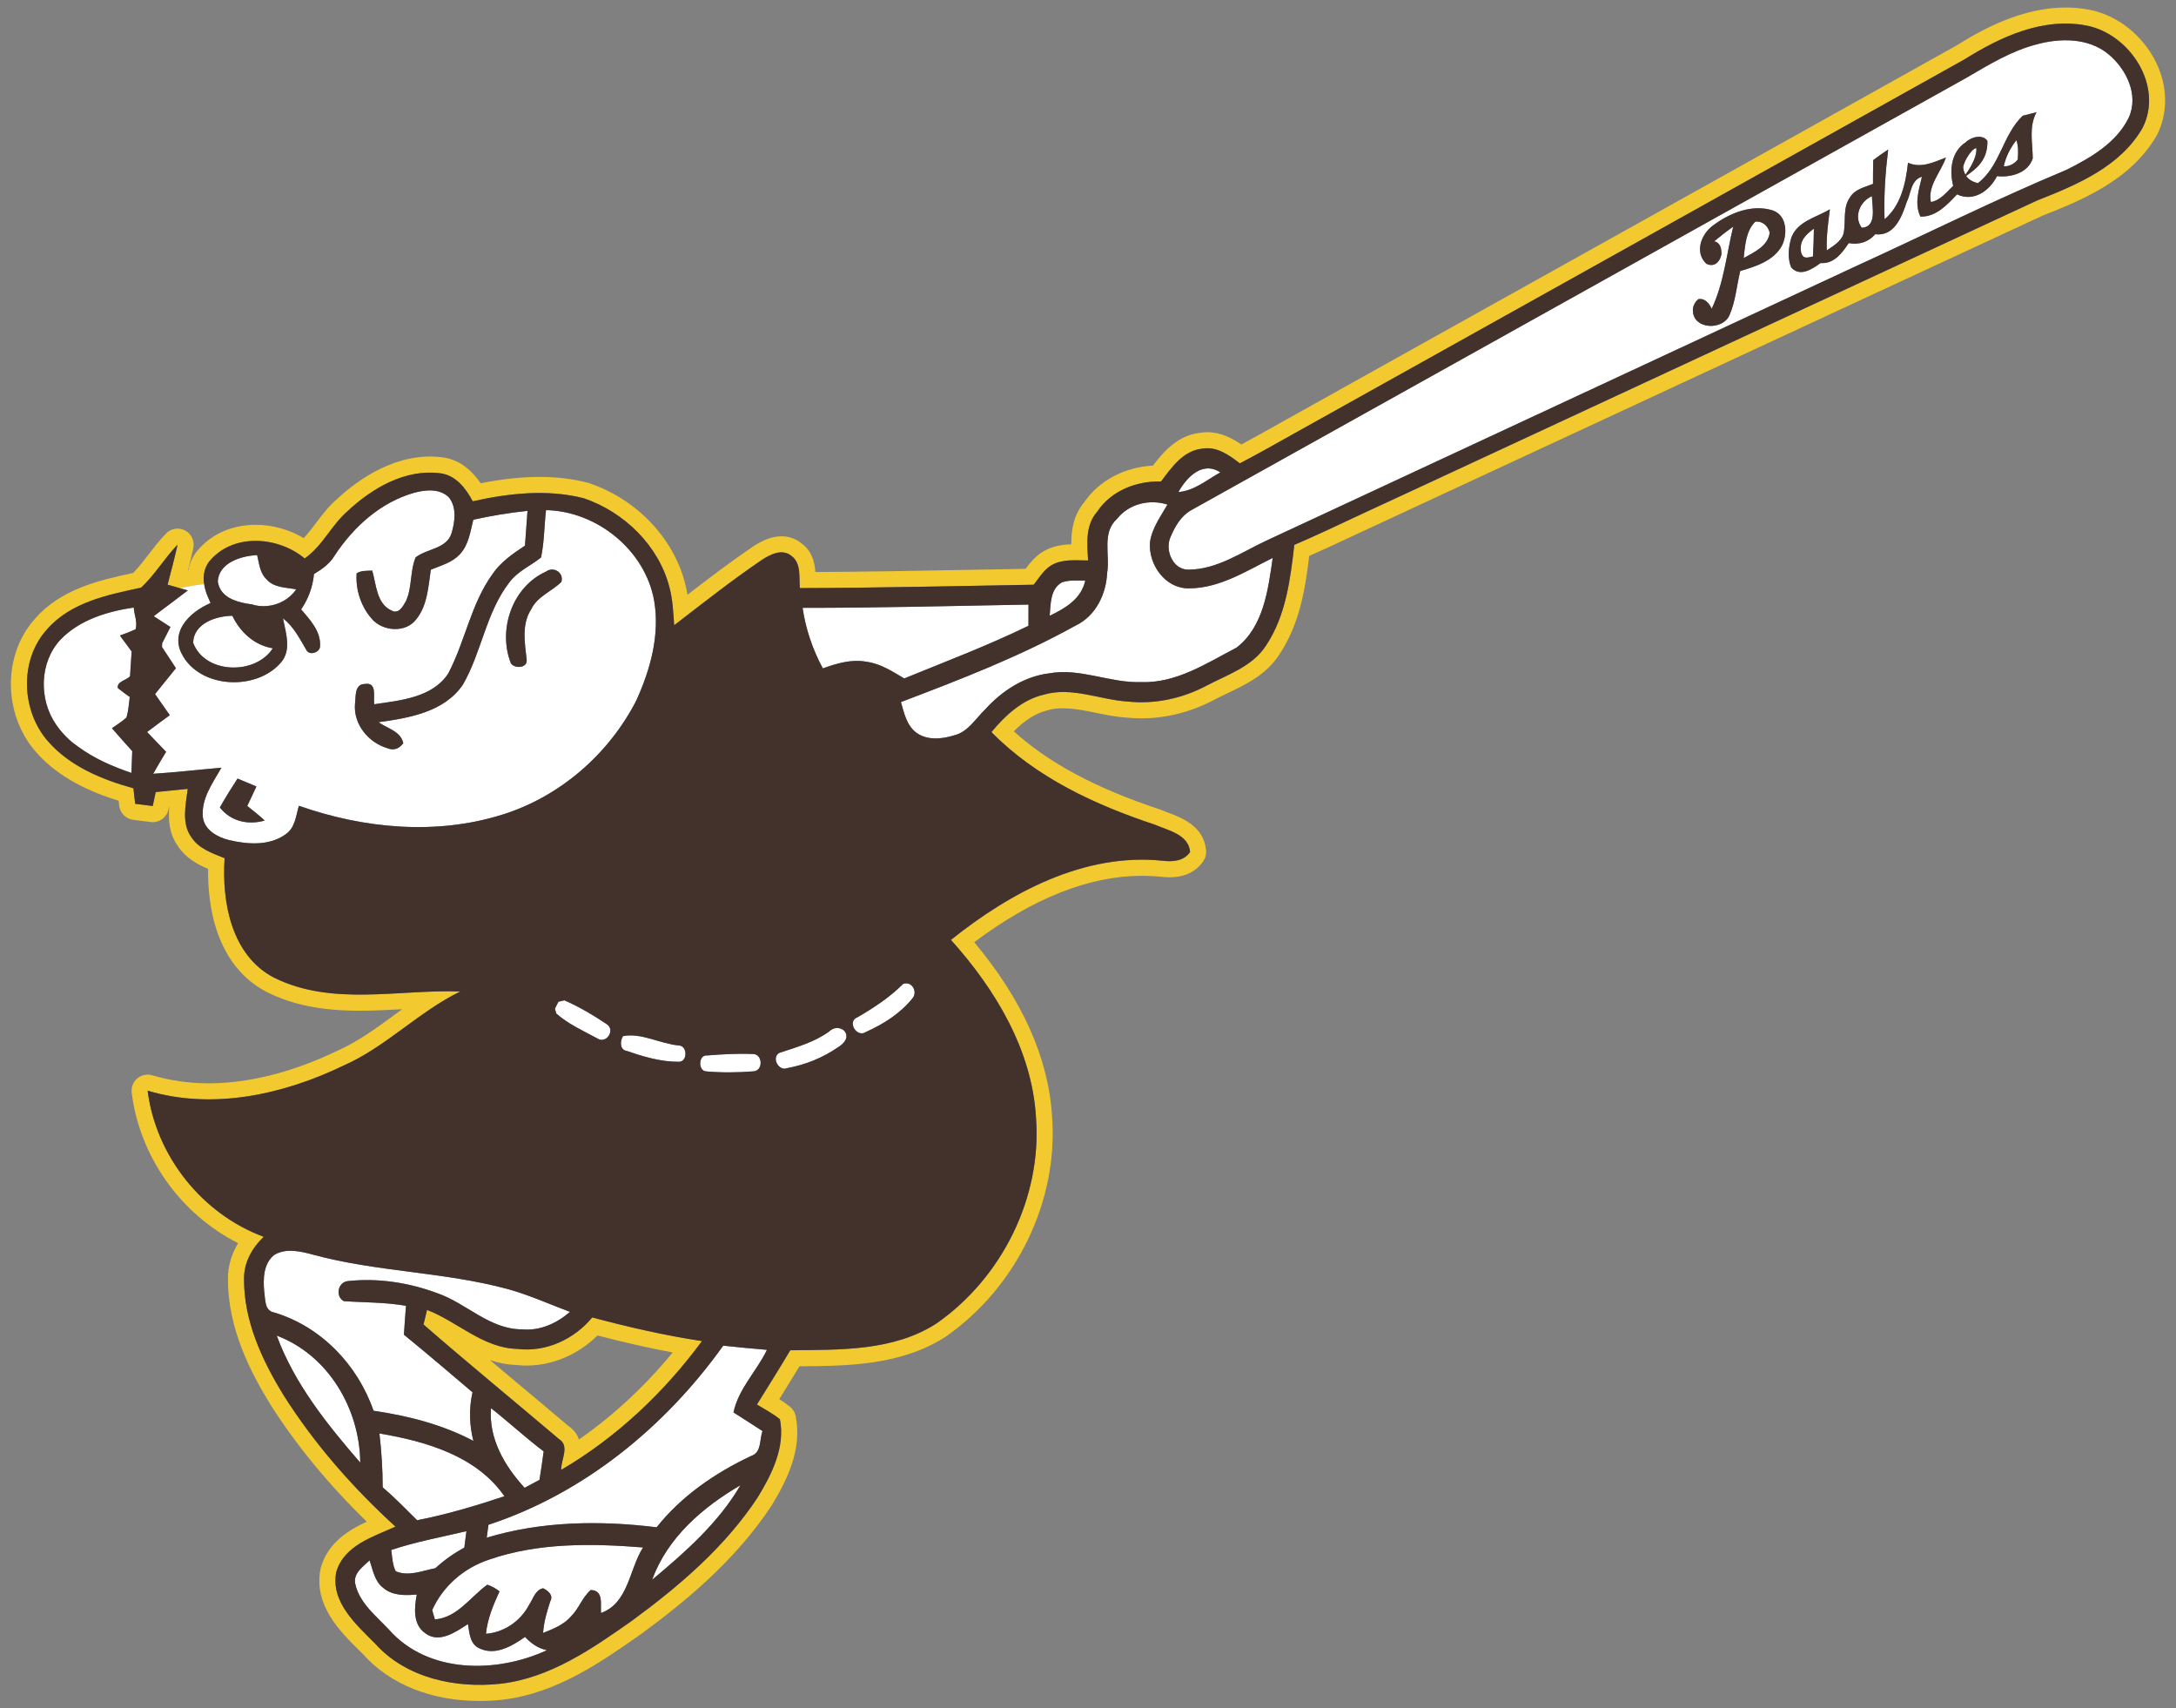 <?xml version="1.0" encoding="utf-8"?>
<!-- Generator: Adobe Illustrator 17.0.0, SVG Export Plug-In . SVG Version: 6.00 Build 0)  -->
<!DOCTYPE svg PUBLIC "-//W3C//DTD SVG 1.1//EN" "http://www.w3.org/Graphics/SVG/1.1/DTD/svg11.dtd">
<svg version="1.1" id="Layer_1" xmlns="http://www.w3.org/2000/svg" xmlns:xlink="http://www.w3.org/1999/xlink" x="0px" y="0px"
	 width="200px" height="157px" viewBox="0 0 200 157" style="enable-background:new 0 0 200 157;" xml:space="preserve">
<rect x="0" y="0" width="200" height="157" fill="#808080" stroke="none"/>
<path id="color3" style="fill:#F2CA30;" d="M9.433,69.96c0.034,0.016,0.064,0.035,0.098,0.051c-0.029-0.014-0.057-0.031-0.086-0.045
	c-0.373-0.177-0.737-0.366-1.089-0.573c-0.022-0.013-0.043-0.025-0.065-0.037c-0.369-0.22-0.726-0.458-1.069-0.712
	c-0.015-0.012-0.032-0.021-0.047-0.032c0.033,0.024,0.069,0.044,0.103,0.068C7.949,69.171,8.677,69.593,9.433,69.96z M54.431,121.07
	c3.33,0.885,6.687,1.658,10.091,2.171c-3.489,4.728-7.86,8.865-12.944,11.838c-0.024-0.93,0.817-2.216-0.204-2.836
	c-4.143-3.514-8.349-6.959-12.447-10.525c0.08-0.337,0.24-1.009,0.321-1.342c2.82,1.086,5.127,3.501,8.304,3.585
	C50.176,124.282,52.772,123.081,54.431,121.07z M54.917,122.726c-1.995,1.979-4.758,3.021-7.475,2.711
	c-0.859-0.029-1.66-0.2-2.413-0.453c0.917,0.771,1.831,1.536,2.733,2.293c1.5,1.256,3,2.512,4.491,3.776
	c0.521,0.35,0.81,0.783,0.958,1.232c3.128-2.165,6.053-4.878,8.621-7.998C59.707,123.893,57.448,123.382,54.917,122.726z
	 M198.25,12.411c-2.394,4.199-7.076,6.047-10.495,7.397c-12.282,5.691-24.635,11.431-36.988,17.17l-26.228,12.18
	c-1.372,0.644-2.784,1.306-4.208,1.933c-0.354,2.975-0.864,6.233-2.728,9.033c-1.188,1.867-3.108,2.784-4.803,3.593
	c-0.433,0.207-0.863,0.412-1.276,0.633c-2.082,1.091-4.369,1.664-6.622,1.664c-0.463,0-0.929-0.024-1.385-0.072
	c-0.947-0.056-1.921-0.258-2.862-0.453c-1.587-0.329-3.101-0.58-4.307-0.233c-1.099,0.26-2.115,0.885-3.17,1.948
	c3.252,2.94,7.569,5.242,13.452,7.187c0.045,0.016,0.088,0.032,0.131,0.051c0.196,0.086,0.413,0.167,0.635,0.251
	c1.223,0.461,3.27,1.231,3.46,3.478c0.026,0.328-0.056,0.656-0.236,0.933c-0.452,0.692-1.362,1.517-3.137,1.517
	c-0.277,0-0.554-0.021-0.819-0.055c-0.533-0.054-1.116-0.084-1.695-0.084c-4.839,0-10.023,2.053-15.427,6.105
	c4.436,5.294,6.841,10.682,7.155,16.035c0.587,7.723-3.248,15.666-9.772,20.212c-4.088,2.647-8.995,2.688-13.323,2.724l-0.123,0.001
	c-0.611,1.014-1.233,2.017-1.858,3.02c0.33,0.207,0.661,0.432,0.983,0.688c0.272,0.217,0.459,0.523,0.528,0.864
	c0.613,3.051-0.782,5.88-2.228,8.245c-3.385,5.141-8.145,8.971-11.916,11.738c-3.689,2.595-7.843,5.518-12.817,6.084
	c-0.692,0.077-1.39,0.116-2.078,0.116c-4.439,0-8.243-1.523-10.712-4.284l-0.368-0.363c-1.78-1.767-4.218-4.186-3.548-7.512
	c0.008-0.042,0.019-0.084,0.031-0.125c0.66-2.247,2.468-3.38,4.215-4.193c-3.528-3.433-6.514-7.066-8.89-10.824
	c-1.679-2.73-3.895-6.871-3.867-11.486c-0.015-1.125,0.308-2.25,0.93-3.284c-5.274-2.673-9.033-7.908-9.779-13.826
	c-0.062-0.495,0.13-0.988,0.511-1.312c0.38-0.323,0.898-0.434,1.378-0.289c1.635,0.488,3.385,0.737,5.2,0.737
	c3.665-0.001,7.73-1.025,11.755-2.963c1.942-0.86,3.617-2.086,5.391-3.384c0.211-0.154,0.422-0.309,0.635-0.464
	c-1.27,0.071-2.576,0.14-3.872,0.14c-3.544,0-6.189-0.529-8.576-1.714c-4.79-2.496-5.443-8.132-5.399-11.319
	c-0.974-0.413-2.032-0.98-2.748-2.061c-0.838-1.138-0.92-2.435-0.822-3.632c-0.008,0.001-0.017,0.002-0.025,0.003l-0.049,0.228
	c-0.161,0.748-0.867,1.249-1.628,1.155l-1.617-0.205c-0.678-0.086-1.208-0.626-1.283-1.306l-0.05-0.444
	c-2.397-0.739-5.435-2.003-7.602-4.484c-3.035-3.449-3.074-8.945-0.082-12.248c2.387-2.736,5.895-3.53,9.023-4.203
	c0.49-0.505,0.938-1.086,1.408-1.694c0.495-0.642,1.006-1.306,1.607-1.928c0.459-0.476,1.179-0.59,1.762-0.276
	c0.583,0.313,0.887,0.975,0.745,1.62c-0.149,0.679-0.316,1.354-0.488,2.025c0.013-0.002,0.025-0.004,0.039-0.006
	c0.141-0.775,0.492-1.465,1.039-2.028c1.247-1.366,3.083-2.136,5.14-2.136c1.548,0,3.103,0.437,4.419,1.224
	c0.388-0.407,0.747-0.882,1.118-1.375c0.562-0.745,1.143-1.516,1.917-2.191c2.078-1.946,5.618-4.35,9.625-3.868
	c1.396,0.142,2.608,0.945,3.601,2.391c3.935-0.771,7.078-0.769,9.887-0.037c0.036,0.01,0.072,0.021,0.107,0.032
	c4.338,1.486,7.705,5.002,8.788,9.175c0.097,0.36,0.17,0.72,0.229,1.078c1.934-1.491,3.926-3.007,5.983-4.405
	c0.703-0.459,1.619-0.97,2.661-0.97c0.695,0,1.342,0.235,1.872,0.68c0.941,0.698,1.173,1.726,1.239,2.603
	c4.709-0.022,9.474-0.111,14.097-0.198c1.742-0.032,3.484-0.064,5.226-0.094c0.458-0.617,1.034-1.334,1.945-1.766
	c0.777-0.371,1.56-0.468,2.255-0.489c-0.006-1.294,0.194-2.685,1.195-3.872c1.355-1.981,3.679-3.212,6.31-3.359
	c0.953-1.254,2.245-2.756,4.287-3.01c0.232-0.04,0.47-0.06,0.705-0.06c1.246,0,2.32,0.573,3.13,1.13
	c1.025-0.548,2.05-1.123,3.048-1.683l1.233-0.69c1.83-1.018,3.655-2.034,5.479-3.059c7.064-3.942,14.125-7.881,21.188-11.818
	c11.604-6.471,23.207-12.941,34.804-19.426c2.344-1.473,6.006-3.48,10.005-3.48c0.74,0,1.477,0.069,2.188,0.206
	c2.557,0.488,4.903,2.337,6.124,4.823C199.247,7.937,199.281,10.376,198.25,12.411z M191.756,2.345
	c-3.99-0.766-7.892,1.042-11.192,3.112c-18.657,10.432-37.329,20.828-55.989,31.244c-1.827,1.025-3.653,2.043-5.484,3.06
	c-1.706,0.949-3.401,1.923-5.132,2.82c-0.998-0.769-2.151-1.595-3.485-1.347c-1.738,0.196-2.793,1.731-3.758,3.013
	c-2.275-0.059-4.591,0.85-5.881,2.792c-1.086,1.234-0.918,2.949-0.822,4.468c-1.062,0-2.184-0.141-3.173,0.332
	c-0.822,0.389-1.29,1.21-1.827,1.896c-7.163,0.115-14.326,0.296-21.489,0.308c-0.1-0.993,0.148-2.267-0.772-2.952
	c-0.855-0.717-1.967-0.132-2.753,0.381c-2.765,1.879-5.384,3.953-8.032,5.988c-0.084-1.177-0.132-2.367-0.441-3.513
	c-0.989-3.813-4.154-6.887-7.836-8.148c-3.353-0.873-6.898-0.473-10.239,0.269c-0.637-1.21-1.586-2.436-3.053-2.584
	c-3.205-0.385-6.218,1.397-8.477,3.514c-1.478,1.29-2.287,3.196-3.917,4.322c-2.376-1.987-6.386-2.34-8.589,0.072
	c-0.548,0.564-0.729,1.276-0.685,2.001c0.005,0.089,0.023,0.178,0.035,0.267c-0.769,0.107-1.55,0.244-2.265,0.383
	c-0.365-0.104-0.73-0.21-1.096-0.311c0.316-1.222,0.645-2.443,0.917-3.678c-1.202,1.246-2.087,2.772-3.349,3.951
	c-3.084,0.664-6.474,1.337-8.657,3.841c-2.552,2.816-2.371,7.476,0.1,10.284c2.015,2.308,4.959,3.514,7.848,4.314
	c0.052,0.477,0.108,0.949,0.16,1.426c0.537,0.068,1.074,0.137,1.614,0.204c0.093-0.428,0.185-0.852,0.277-1.281
	c0.981-0.097,1.959-0.192,2.94-0.297c-0.181,1.471-0.602,3.173,0.356,4.475c0.689,1.042,1.931,1.45,3.033,1.896
	c-0.269,4.026,0.617,8.934,4.538,10.977c5.348,2.656,11.438,1.07,17.126,1.273c-3.838,1.867-6.81,5.073-10.72,6.804
	c-5.532,2.664-11.998,4.109-18.019,2.311c0.757,5.998,5,11.333,10.668,13.429c-1.066,1.014-1.827,2.368-1.807,3.875
	c-0.023,3.854,1.659,7.471,3.638,10.688c2.833,4.48,6.37,8.501,10.28,12.07c-2.055,0.937-4.723,1.727-5.436,4.154
	c-0.557,2.765,1.819,4.836,3.569,6.598c2.84,3.178,7.431,4.139,11.522,3.686c4.571-0.521,8.449-3.232,12.11-5.809
	c4.347-3.189,8.54-6.778,11.529-11.316c1.298-2.123,2.552-4.632,2.04-7.184c-0.653-0.521-1.399-0.917-2.111-1.35
	c1.029-1.654,2.067-3.306,3.065-4.984c4.535-0.052,9.482,0.097,13.444-2.468c6.002-4.182,9.699-11.581,9.142-18.912
	c-0.365-6.226-3.745-11.798-7.819-16.333c5.455-4.366,12.238-8.017,19.45-7.275c0.905,0.116,1.979,0.04,2.531-0.806
	c-0.136-1.606-2.003-1.967-3.217-2.5c-5.5-1.818-10.925-4.33-15.043-8.513c1.265-1.534,2.824-2.977,4.815-3.445
	c2.592-0.749,5.156,0.481,7.736,0.637c2.464,0.261,4.968-0.28,7.155-1.426c1.959-1.045,4.291-1.771,5.544-3.741
	c1.812-2.721,2.224-6.058,2.588-9.23c2.104-0.901,4.166-1.891,6.237-2.856c1.867-0.869,3.738-1.727,5.604-2.596
	c18.805-8.729,37.599-17.475,56.41-26.188c3.653-1.442,7.676-3.109,9.719-6.69C198.879,7.901,195.758,3.11,191.756,2.345z"/>
<path id="color2" style="fill:#FFFFFF;" d="M112.162,43.411c-1.232,0.681-2.392,1.694-3.854,1.807
	C109.065,43.864,110.52,42.33,112.162,43.411z M79.644,60.814c1.282,0.168,2.38,0.89,3.466,1.534
	c3.826-1.563,7.7-3.028,11.417-4.839c0-0.649,0-1.303,0.004-1.951c-6.923,0.124-13.841,0.305-20.764,0.301
	c0.289,1.951,0.922,3.829,1.864,5.565C76.913,60.962,78.271,60.553,79.644,60.814z M99.748,53.351
	c-0.713,0.012-1.455-0.072-2.14,0.164c-1.085,0.601-1.037,2.003-1.129,3.072C97.913,55.902,99.387,55.033,99.748,53.351z
	 M105.697,49.833c0.176-1.29,0.974-2.359,1.606-3.466c-1.655-0.517-3.537-0.075-4.631,1.311c-1.43,1.277-0.634,3.305-0.909,4.955
	c-0.093,1.979-1.054,3.982-2.914,4.863c-5.111,2.833-10.584,4.948-16.041,7.02c0.285,0.997,0.518,2.127,1.39,2.796
	c0.998,0.753,2.364,0.613,3.494,0.265c1.281-0.309,1.97-1.539,2.864-2.392c1.526-1.683,3.542-3.009,5.833-3.302
	c2.873-0.536,5.618,0.897,8.481,0.798c3.233,0.124,6.034-1.735,8.786-3.169c2.488-1.915,2.9-5.341,3.321-8.241
	c-2.447,1.211-4.895,2.801-7.721,2.797C107.087,54.088,105.533,51.864,105.697,49.833z M76.172,94.817
	c-1.362,0.974-2.977,1.419-4.539,1.936c-0.773,0.433-0.048,1.726,0.716,1.405c1.683-0.308,3.31-0.965,4.711-1.942
	c0.529-0.316,1.055-0.938,0.505-1.526C77.093,94.353,76.629,94.398,76.172,94.817z M82.998,90.427
	c-1.229,1.234-2.676,2.18-4.174,3.05c-1.018,0.372-0.08,1.935,0.765,1.357c1.599-0.717,3.153-1.694,4.263-3.073
	C84.392,91.173,83.811,90.099,82.998,90.427z M161.33,20.372c-0.869,0.854-0.934,2.195-1.065,3.346
	c0.953-0.542,2.235-1.099,2.392-2.336C162.512,20.776,161.986,20.275,161.33,20.372z M180.438,15.353
	c0.021,0.285,0.1,0.508,0.208,0.706c0.657-0.913,1.049-1.767,1.01-2.437C181.29,13.565,180.52,14.765,180.438,15.353z
	 M171.116,20.929c1.442-0.072,0.939-1.965,0.938-2.9C170.956,18.501,170.355,19.907,171.116,20.929z M195.662,10.802
	c-1.13,2.323-3.497,3.689-5.721,4.803c-6.595,2.753-12.992,5.953-19.489,8.918c-16.623,7.733-33.239,15.47-49.857,23.206
	c-0.001,0-0.001,0-0.002,0.001c-0.851,0.395-1.701,0.792-2.552,1.187c-0.541,0.252-1.082,0.504-1.624,0.756
	c-2.312,1.073-4.551,2.672-7.198,2.676c-1.439,0.008-2.171-1.818-1.635-2.996c0.404-0.966,0.974-1.959,1.924-2.48
	c23.751-13.228,47.483-26.488,71.231-39.725c2.059-1.201,4.126-2.476,6.462-3.072c2.171-0.593,4.743-0.605,6.569,0.89
	C195.422,6.318,196.607,8.706,195.662,10.802z M162.896,19.326c-1.867-0.572-3.887,0.24-5.389,1.351
	c-1.126,0.781-1.808,2.483-0.677,3.561c0.6,0.297,1.169,0.021,1.386-0.821c0.029-0.605-0.125-1.144-0.665-1.238
	c0.565-0.473,1.146-0.925,1.751-1.346c-0.617,2.523-0.85,5.176-1.98,7.543c-0.247-0.561-0.662-0.962-1.189-0.897
	c-0.273,0.15-0.597,0.674-0.533,1.135c0.093,1.674,2.737,1.75,3.35,0.372c0.568-1.286,0.665-2.72,0.998-4.078
	c1.434-0.425,3.068-0.93,3.837-2.336C164.314,21.486,164.246,19.751,162.896,19.326z M187.181,10.313
	c-0.316,0.08-0.953,0.241-1.27,0.325c-1.839,1.742-2.067,4.631-4.122,6.193c-0.513-0.124-0.855-0.342-1.075-0.663
	c0.846-0.61,1.998-1.388,1.952-3.223c-0.408-0.601-1.434-0.413-1.995,0.132c-1.334,0.869-1.518,2.567-1.149,3.998
	c-0.612,0.581-1.166,1.342-2.052,1.49c-0.315-1.511,0.927-2.74,1.383-4.09c-1.122,0.428-2.279,1.021-3.486,0.481
	c-0.199,1.862-0.652,3.941-2.154,5.195c-0.081-2.139,0.076-4.286,0.332-6.409c-0.469,0.309-0.925,0.637-1.374,0.97
	c-0.016,0.728-0.02,1.458-0.02,2.186c-0.737,0.305-1.65,0.473-2.096,1.21c-0.721,0.974-0.376,2.239-0.608,3.35
	c-0.225,0.749-0.945,1.134-1.543,1.55c-0.048-1.266,0.12-2.523,0.285-3.777c-1.246,0.757-3.013,1.101-3.55,2.632
	c-0.256,0.857-0.357,1.847-0.016,2.696c0.798,0.941,1.942,0.168,2.708-0.385c1.241,0.093,1.971-0.917,2.588-1.831
	c0.937,0.168,1.807-0.088,2.436-0.816c1.759,0.212,2.443-1.595,2.892-2.949c0.398-0.797,0.378-2.043,1.403-2.336
	c-0.285,1.21-0.713,2.473-0.141,3.666c1.458,0.024,2.443-1.082,3.37-2.047c1.521,0.725,2.983-0.32,3.669-1.675
	c1.262,0.145,2.855-0.284,3.285-1.626C186.824,13.125,186.452,11.651,187.181,10.313z M184.169,15.273
	c0.443,0.059,0.985-0.208,1.285-0.617c0.061-0.7,0.051-1.264-0.124-1.774C184.773,13.586,184.36,14.396,184.169,15.273z
	 M51.326,92.058c-0.08,0.16-0.24,0.473-0.321,0.629l0.117,0.444c1.089,0.974,2.471,1.59,3.753,2.284
	c0.817,0.581,1.731-0.733,0.897-1.294c-1.237-0.829-2.532-1.599-3.898-2.195C51.738,91.957,51.462,92.025,51.326,92.058z
	 M165.542,23.196c0.215,0.724,0.659,0.417,1.088,0.381c0.044-0.854,0.084-1.707,0.088-2.563
	C166.037,21.526,165.342,22.073,165.542,23.196z M25.435,122.74c1.626,4.415,4.627,8.152,7.676,11.67
	C33.066,129.467,30.17,124.52,25.435,122.74z M66.473,123.662c-5.328,7.459-12.803,13.58-21.577,16.461
	c-0.04,0.296-0.121,0.89-0.16,1.186c5.043-1.526,10.416-1.594,15.615-0.957c2.295-2.881,5.392-5.008,8.705-6.562
	c0.954-0.312,0.741-1.519,1.026-2.28c-0.885-0.573-1.77-1.149-2.664-1.71c0.445-2.172,2.136-3.791,3.073-5.753
	C69.149,123.935,67.811,123.807,66.473,123.662z M26.308,76.63c-1.506,1.13-3.549,0.981-5.284,0.564
	c-1.045-0.26-2.231-0.913-2.379-2.096c-0.168-1.702,0.909-3.148,1.707-4.547c-2.091,0.181-4.179,0.425-6.274,0.558
	c0.385-0.678,0.781-1.351,1.187-2.02c-0.585-0.604-1.166-1.21-1.747-1.818c0.689-0.522,1.386-1.038,2.087-1.547
	c-0.448-0.648-0.897-1.298-1.354-1.939c0.314-0.396,0.635-0.787,0.952-1.181c0.322-0.4,0.642-0.801,0.967-1.199
	c-0.424-0.653-0.853-1.302-1.282-1.95l0.016-0.341c0.218-0.433,0.438-0.861,0.657-1.29c0.035-0.068,0.07-0.137,0.104-0.205
	c-0.513-0.328-1.026-0.66-1.534-0.989c0.546-0.426,1.104-0.838,1.659-1.255c0.495-0.37,0.985-0.745,1.477-1.116
	c-0.246-0.071-0.491-0.14-0.737-0.21c-0.01-0.003-0.02-0.006-0.03-0.008c0.714-0.139,1.496-0.275,2.265-0.383
	c0.064,0.488,0.232,0.963,0.438,1.407c0.054,0.116,0.096,0.241,0.156,0.351c-0.967,0.415-1.997,1.119-2.553,2.036
	c-0.396,0.651-0.554,1.41-0.271,2.251c1.386,3.541,6.898,3.934,9.271,1.202c0.486-0.547,0.612-1.188,0.588-1.854
	c-0.027-0.748-0.245-1.524-0.385-2.233c0.974,0.758,1.535,1.855,2.139,2.896c0.281,0.597,1.282,0.232,1.271-0.332
	c0.088-1.351-0.918-2.433-1.739-3.382c0.665-0.969,1.069-2.075,1.182-3.249c0.737-0.44,1.45-0.945,1.899-1.698
	c1.734-2.644,4.254-4.919,7.351-5.781c1.038-0.28,2.348-0.384,3.165,0.453c0.717,0.926,0.541,2.224,0.229,3.27
	c-0.449,1.454-2.251,1.41-3.301,2.223c-0.533,1.275-0.308,2.761-0.897,4.03c-0.272,0.481-0.669,1.226-1.322,0.854
	c-1.382-0.617-1.402-2.412-1.771-3.666c-0.485,0.028-1.005-0.027-1.435,0.253c-0.107,1.485,0.393,3.032,1.375,4.158
	c0.99,1.182,3.125,1.353,4.103,0.068c1.034-1.278,1.109-3.001,1.342-4.56c0.917-0.388,1.959-0.648,2.656-1.41
	c0.825-0.856,0.97-2.087,1.25-3.185c1.642-0.365,3.305-0.641,4.979-0.813c-0.076,1.065-0.152,2.127-0.232,3.193
	c-1.102,0.733-2.227,1.502-2.981,2.611c-1.987,2.744-2.516,6.19-4.074,9.143c-1.462,2.224-4.398,2.467-6.798,2.824
	c-0.108-0.717,0.297-2.051-0.873-1.863c-0.961,0.017-0.809,1.154-0.897,1.823c-0.16,1.854,1.21,3.541,2.937,4.065
	c0.597,0.249,1.098,0.101,1.502-0.448c-0.229-1.098-1.479-1.354-2.276-1.927c2.8-0.385,6.065-0.934,7.764-3.465
	c1.723-2.997,2.119-6.646,4.283-9.411c0.749-1.001,1.935-1.494,2.888-2.26c0.308-1.43,0.289-2.904,0.461-4.354
	c4.687,0.093,9.134,3.694,9.942,8.352c0.529,3.129-0.357,6.318-1.65,9.155c-2.532,4.931-7.039,8.852-12.355,10.491
	c-6.073,1.896-12.715,1.262-18.652-0.829C27.205,74.943,27.129,76.036,26.308,76.63z M46.959,60.966
	c0.361,0.501,1.522,0.437,1.45-0.324c-0.168-1.551-0.497-3.253,0.417-4.655c0.569-1.189,1.887-1.631,2.772-2.512
	c0.253-0.857-0.726-1.454-1.41-0.95C47.08,53.923,45.734,57.861,46.959,60.966z M24.329,75.403
	c-0.508-0.477-1.061-0.901-1.602-1.338c0.28-0.597,0.561-1.193,0.841-1.79c-0.577-0.244-1.158-0.489-1.734-0.729
	c-0.569,0.869-1.114,1.75-1.627,2.656C21.192,75.476,22.807,75.849,24.329,75.403z M64.846,98.452
	c1.443,0.132,2.905,0.119,4.351,0.004c0.978,0.004,0.933-1.615-0.013-1.596c-1.397-0.06-2.804,0.024-4.194,0.133
	C64.202,96.914,64.15,98.339,64.846,98.452z M21.352,56.587c-1.495,0.021-3.549,0.697-3.601,2.477
	c1.065,2.884,5.717,3.008,7.323,0.513C23.372,59.295,22.085,58.102,21.352,56.587z M5.588,58.75
	c-1.982,2.088-2.039,5.533-0.424,7.853c0.362,0.532,0.789,0.999,1.254,1.424c0.235,0.215,0.5,0.395,0.756,0.585
	c0.016,0.012,0.032,0.021,0.047,0.032c0.048,0.036,0.102,0.064,0.151,0.1c0.628,0.45,1.301,0.842,2,1.184
	c0.024,0.012,0.047,0.026,0.072,0.038c0.029,0.014,0.057,0.031,0.086,0.045c0.004,0.003,0.009,0.004,0.014,0.007
	c0.406,0.188,0.814,0.371,1.231,0.533c0.434,0.169,0.87,0.331,1.303,0.479c0.002-0.06,0.005-0.118,0.007-0.177
	c0.01-0.295,0.022-0.588,0.034-0.882c0.012-0.315,0.022-0.631,0.036-0.944c-0.625-0.701-1.258-1.395-1.867-2.107
	c0.449-0.316,0.925-0.604,1.33-0.978c0.192-0.613,0.225-1.258,0.309-1.891c-0.381-0.261-0.745-0.537-1.102-0.825
	c-0.092-0.613,0.797-0.705,1.126-1.078c0.044-0.761,0.092-1.523,0.148-2.283c-0.356-0.489-0.717-0.974-1.078-1.462
	c0.485-0.169,0.962-0.357,1.431-0.565c0.216-0.648-0.121-1.346-0.16-2.007C9.867,56.187,7.343,56.951,5.588,58.75z M57.263,95.215
	c-0.296,0.484-0.312,1.29,0.397,1.377c1.502,0.525,3.089,0.985,4.688,0.981c0.849,0.068,0.877-1.449,0.056-1.497
	C60.68,95.928,58.946,94.886,57.263,95.215z M59.943,145.175c3.037-2.536,6.097-5.236,8.113-8.686
	C64.598,138.505,61.333,141.309,59.943,145.175z M49.583,135.993c0.141-0.874,0.277-1.743,0.385-2.617
	c-1.667-1.257-3.196-2.68-4.839-3.969c-0.22,2.823,1.258,5.311,3.089,7.318C48.674,136.481,49.13,136.237,49.583,135.993z
	 M34.873,131.73c0.193,1.642,0.297,3.293,0.301,4.947c1.11,0.953,2.131,1.995,3.165,3.028c2.727-0.528,5.392-1.329,8.024-2.203
	C43.778,133.77,39.12,132.452,34.873,131.73z M44.956,143.324c-2.291,0.752-4.243,2.423-5.232,4.639
	c0.064,0.213,0.188,0.641,0.248,0.854c2.047-0.148,3.273-2.071,4.815-3.189c0.408,0.137,0.785,0.341,1.125,0.617
	c-0.573,1.241-1.11,2.52-1.246,3.897c1.683-0.132,3.201-1.186,3.97-2.676c0.372-0.541,0.545-1.35,1.282-1.51
	c0.441,0.208,0.978,0.641,0.661,1.193c-0.312,0.945-0.592,1.907-0.665,2.913c0.937-0.365,1.911-0.754,2.58-1.535
	c0.721-0.713,1.03-1.751,1.803-2.411c1.206,0.035,0.881,1.305,0.942,2.115c2.536-0.918,2.583-4.026,3.866-6.025
	C54.386,141.834,49.483,141.753,44.956,143.324z M34.332,129.643c3.177,0.465,6.326,1.266,9.178,2.772
	c-0.377-1.47-0.413-2.989-0.08-4.467c-2.095-1.774-4.178-3.561-6.306-5.292c0.052-0.886,0.124-1.771,0.192-2.651
	c-1.891-0.345-3.814-0.297-5.721-0.434c-0.793-0.44-0.541-1.734,0.352-1.838c2.788-0.313,5.661,0.14,8.284,1.121
	c2.665,0.934,4.775,3.317,7.76,3.309c1.643,0.157,3.181-0.552,4.398-1.605c-1.899-0.709-3.75-1.555-5.705-2.092
	c-5.873-1.595-12.05-1.57-17.923-3.169c-1.129-0.301-2.407-0.613-3.498-0.012c-1.07,0.781-1.089,2.252-0.977,3.445
	c0.112,0.685,0.008,1.723,0.913,1.883C29.509,121.903,32.878,125.433,34.332,129.643z M44.067,151.48
	c-0.881-0.381-0.917-1.422-1.058-2.232c-1.109,0.717-2.636,1.811-3.917,0.845c-1.166-0.801-1.014-2.352-0.786-3.561
	c-1.049,0.093-2.228,0.12-3.077-0.608c-0.801-0.597-0.957-1.646-1.258-2.532c-0.616,0.598-1.55,1.193-1.31,2.204
	c0.408,1.762,1.947,2.932,3.124,4.202c3.59,4.029,9.879,3.986,14.483,1.85c-0.805-0.161-1.458-0.625-2.007-1.218
	C47.067,151.256,45.541,152.186,44.067,151.48z M36.375,144.396c1.182,0.506,2.456-0.056,3.642-0.283
	c0.805-0.741,1.702-1.37,2.66-1.896c0.064-0.505,0.128-1.005,0.192-1.507c-2.308,0.55-4.655,0.967-6.911,1.731
	C36.059,143.096,36.059,143.793,36.375,144.396z M20.193,54.028c0.496,1.05,1.852,1.371,2.946,1.51
	c0.469,0.158,0.959,0.198,1.44,0.151c1.046-0.1,2.042-0.644,2.646-1.53c-0.93-0.18-2.035-0.14-2.716-0.909
	c-0.576-0.528-0.671-1.325-0.836-2.052c-0.014-0.063-0.026-0.127-0.042-0.188c-1.462,0.076-3.545,0.693-3.613,2.455
	c0.002,0.018,0.01,0.03,0.013,0.047C20.064,53.702,20.12,53.872,20.193,54.028z"/>
<path id="color1" style="fill:#42322B;" d="M23.568,72.275c-0.28,0.597-0.561,1.193-0.841,1.79c0.541,0.437,1.094,0.861,1.602,1.338
	c-1.521,0.445-3.136,0.072-4.122-1.201c0.513-0.906,1.058-1.787,1.627-2.656C22.41,71.786,22.991,72.031,23.568,72.275z
	 M51.599,53.475c0.253-0.857-0.726-1.454-1.41-0.95c-3.109,1.399-4.455,5.337-3.229,8.441c0.361,0.501,1.522,0.437,1.45-0.324
	c-0.168-1.551-0.497-3.253,0.417-4.655C49.395,54.797,50.713,54.356,51.599,53.475z M155.601,28.613
	c-0.064-0.461,0.26-0.984,0.533-1.135c0.527-0.064,0.942,0.336,1.189,0.897c1.13-2.367,1.362-5.02,1.98-7.543
	c-0.605,0.421-1.186,0.873-1.751,1.346c0.54,0.094,0.694,0.633,0.665,1.238c-0.217,0.842-0.786,1.118-1.386,0.821
	c-1.131-1.078-0.449-2.78,0.677-3.561c1.502-1.11,3.521-1.923,5.389-1.351c1.35,0.425,1.418,2.16,0.889,3.245
	c-0.769,1.406-2.403,1.911-3.837,2.336c-0.333,1.358-0.43,2.792-0.998,4.078C158.338,30.363,155.693,30.287,155.601,28.613z
	 M160.265,23.718c0.953-0.542,2.235-1.099,2.392-2.336c-0.145-0.605-0.67-1.106-1.326-1.01
	C160.461,21.226,160.396,22.567,160.265,23.718z M164.623,24.559c-0.342-0.85-0.24-1.839,0.016-2.696
	c0.537-1.53,2.304-1.875,3.55-2.632c-0.165,1.254-0.333,2.512-0.285,3.777c0.598-0.416,1.318-0.801,1.543-1.55
	c0.232-1.11-0.112-2.376,0.608-3.35c0.445-0.737,1.358-0.905,2.096-1.21c0-0.729,0.004-1.458,0.02-2.186
	c0.449-0.333,0.905-0.661,1.374-0.97c-0.256,2.123-0.413,4.271-0.332,6.409c1.502-1.254,1.955-3.333,2.154-5.195
	c1.207,0.541,2.364-0.053,3.486-0.481c-0.456,1.35-1.698,2.579-1.383,4.09c0.886-0.148,1.439-0.909,2.052-1.49
	c-0.368-1.431-0.185-3.129,1.149-3.998c0.562-0.545,1.587-0.732,1.995-0.132c0.046,1.835-1.106,2.612-1.952,3.223
	c0.22,0.321,0.563,0.539,1.075,0.663c2.055-1.562,2.283-4.451,4.122-6.193c0.316-0.084,0.953-0.245,1.27-0.325
	c-0.729,1.339-0.356,2.812-0.348,4.247c-0.43,1.342-2.023,1.771-3.285,1.626c-0.686,1.354-2.147,2.399-3.669,1.675
	c-0.927,0.965-1.912,2.071-3.37,2.047c-0.572-1.193-0.145-2.456,0.141-3.666c-1.025,0.293-1.006,1.539-1.403,2.336
	c-0.448,1.354-1.133,3.161-2.892,2.949c-0.629,0.729-1.499,0.984-2.436,0.816c-0.617,0.914-1.347,1.924-2.588,1.831
	C166.565,24.727,165.421,25.5,164.623,24.559z M184.169,15.273c0.443,0.059,0.985-0.208,1.285-0.617
	c0.061-0.7,0.051-1.264-0.124-1.774C184.773,13.586,184.36,14.396,184.169,15.273z M180.438,15.353
	c0.021,0.285,0.1,0.508,0.208,0.706c0.657-0.913,1.049-1.767,1.01-2.437C181.29,13.565,180.52,14.765,180.438,15.353z
	 M171.116,20.929c1.442-0.072,0.939-1.965,0.938-2.9C170.956,18.501,170.355,19.907,171.116,20.929z M165.542,23.196
	c0.215,0.724,0.659,0.417,1.088,0.381c0.044-0.854,0.084-1.707,0.088-2.563C166.037,21.526,165.342,22.073,165.542,23.196z
	 M196.932,11.743c-2.043,3.581-6.065,5.248-9.719,6.69c-18.812,8.713-37.605,17.458-56.41,26.188
	c-1.866,0.869-3.737,1.727-5.604,2.596c-2.071,0.966-4.134,1.955-6.237,2.856c-0.364,3.173-0.776,6.51-2.588,9.23
	c-1.253,1.971-3.585,2.696-5.544,3.741c-2.188,1.146-4.691,1.687-7.155,1.426c-2.58-0.156-5.144-1.386-7.736-0.637
	c-1.991,0.469-3.55,1.911-4.815,3.445c4.118,4.183,9.543,6.694,15.043,8.513c1.214,0.533,3.081,0.894,3.217,2.5
	c-0.553,0.846-1.626,0.922-2.531,0.806c-7.212-0.741-13.995,2.909-19.45,7.275c4.074,4.535,7.454,10.108,7.819,16.333
	c0.557,7.331-3.14,14.73-9.142,18.912c-3.961,2.564-8.909,2.416-13.444,2.468c-0.998,1.679-2.036,3.33-3.065,4.984
	c0.712,0.433,1.458,0.829,2.111,1.35c0.513,2.552-0.742,5.061-2.04,7.184c-2.989,4.538-7.182,8.128-11.529,11.316
	c-3.662,2.576-7.54,5.288-12.11,5.809c-4.09,0.453-8.681-0.508-11.522-3.686c-1.75-1.762-4.126-3.833-3.569-6.598
	c0.713-2.428,3.381-3.218,5.436-4.154c-3.91-3.569-7.447-7.591-10.28-12.07c-1.978-3.217-3.661-6.834-3.638-10.688
	c-0.02-1.507,0.741-2.861,1.807-3.875c-5.668-2.096-9.911-7.431-10.668-13.429c6.021,1.799,12.487,0.353,18.019-2.311
	c3.91-1.73,6.882-4.937,10.72-6.804c-5.688-0.203-11.778,1.383-17.126-1.273c-3.922-2.043-4.807-6.95-4.538-10.977
	c-1.102-0.445-2.344-0.854-3.033-1.896c-0.958-1.302-0.537-3.004-0.356-4.475c-0.981,0.104-1.959,0.2-2.94,0.297
	c-0.092,0.429-0.184,0.854-0.277,1.281c-0.54-0.067-1.077-0.136-1.614-0.204c-0.052-0.477-0.108-0.949-0.16-1.426
	c-2.889-0.801-5.833-2.007-7.848-4.314c-2.471-2.809-2.652-7.468-0.1-10.284c2.184-2.504,5.573-3.177,8.657-3.841
	c1.262-1.179,2.147-2.705,3.349-3.951c-0.272,1.234-0.601,2.456-0.917,3.678c0.365,0.101,0.73,0.207,1.096,0.311
	c0.01,0.002,0.02,0.005,0.03,0.008c0.246,0.07,0.492,0.139,0.737,0.21c-0.492,0.371-0.983,0.746-1.477,1.116
	c-0.555,0.417-1.112,0.829-1.659,1.255c0.508,0.329,1.021,0.661,1.534,0.989c-0.035,0.068-0.07,0.137-0.104,0.205
	c-0.219,0.429-0.439,0.857-0.657,1.29l-0.016,0.341c0.429,0.648,0.857,1.297,1.282,1.95c-0.325,0.398-0.645,0.799-0.967,1.199
	c-0.317,0.393-0.638,0.785-0.952,1.181c0.457,0.641,0.906,1.29,1.354,1.939c-0.701,0.509-1.398,1.025-2.087,1.547
	c0.581,0.608,1.162,1.214,1.747,1.818c-0.405,0.669-0.802,1.342-1.187,2.02c2.095-0.133,4.183-0.377,6.274-0.558
	c-0.797,1.398-1.875,2.845-1.707,4.547c0.148,1.183,1.334,1.836,2.379,2.096c1.735,0.417,3.778,0.565,5.284-0.564
	c0.821-0.594,0.897-1.687,1.162-2.58c5.937,2.091,12.579,2.725,18.652,0.829c5.316-1.639,9.823-5.561,12.355-10.491
	c1.293-2.837,2.179-6.026,1.65-9.155c-0.809-4.658-5.256-8.26-9.942-8.352c-0.172,1.45-0.153,2.925-0.461,4.354
	c-0.953,0.766-2.14,1.259-2.888,2.26c-2.163,2.765-2.56,6.414-4.283,9.411c-1.699,2.531-4.964,3.08-7.764,3.465
	c0.797,0.572,2.047,0.829,2.276,1.927c-0.405,0.549-0.905,0.697-1.502,0.448c-1.727-0.524-3.097-2.211-2.937-4.065
	c0.088-0.669-0.064-1.807,0.897-1.823c1.17-0.188,0.765,1.146,0.873,1.863c2.4-0.357,5.336-0.601,6.798-2.824
	c1.559-2.953,2.087-6.398,4.074-9.143c0.753-1.109,1.879-1.878,2.981-2.611c0.08-1.066,0.156-2.128,0.232-3.193
	c-1.674,0.173-3.337,0.448-4.979,0.813c-0.28,1.098-0.425,2.328-1.25,3.185c-0.697,0.762-1.739,1.022-2.656,1.41
	c-0.232,1.559-0.308,3.281-1.342,4.56c-0.978,1.285-3.113,1.113-4.103-0.068c-0.982-1.126-1.482-2.673-1.375-4.158
	c0.429-0.28,0.95-0.225,1.435-0.253c0.369,1.254,0.389,3.049,1.771,3.666c0.653,0.372,1.05-0.373,1.322-0.854
	c0.589-1.269,0.365-2.756,0.897-4.03c1.05-0.813,2.853-0.769,3.301-2.223c0.312-1.046,0.488-2.344-0.229-3.27
	c-0.817-0.837-2.127-0.733-3.165-0.453c-3.097,0.862-5.617,3.138-7.351,5.781c-0.449,0.753-1.162,1.258-1.899,1.698
	c-0.112,1.174-0.517,2.28-1.182,3.249c0.821,0.949,1.827,2.031,1.739,3.382c0.012,0.564-0.99,0.929-1.271,0.332
	c-0.604-1.041-1.165-2.139-2.139-2.896c0.14,0.709,0.358,1.485,0.385,2.233c0.024,0.665-0.102,1.307-0.588,1.854
	c-2.372,2.731-7.885,2.339-9.271-1.202c-0.283-0.841-0.125-1.6,0.271-2.251c0.556-0.917,1.586-1.621,2.553-2.036
	c-0.06-0.109-0.102-0.234-0.156-0.351c-0.205-0.444-0.373-0.919-0.438-1.407c-0.012-0.089-0.03-0.178-0.035-0.267
	c-0.043-0.725,0.137-1.437,0.685-2.001c2.204-2.412,6.213-2.06,8.589-0.072c1.63-1.126,2.439-3.032,3.917-4.322
	c2.259-2.116,5.272-3.898,8.477-3.514c1.466,0.148,2.416,1.374,3.053,2.584c3.341-0.741,6.886-1.142,10.239-0.269
	c3.682,1.262,6.847,4.335,7.836,8.148c0.309,1.146,0.357,2.336,0.441,3.513c2.648-2.035,5.268-4.109,8.032-5.988
	c0.785-0.513,1.898-1.098,2.753-0.381c0.92,0.686,0.672,1.959,0.772,2.952c7.163-0.012,14.326-0.192,21.489-0.308
	c0.537-0.686,1.005-1.507,1.827-1.896c0.989-0.473,2.111-0.332,3.173-0.332c-0.096-1.519-0.265-3.233,0.822-4.468
	c1.29-1.942,3.605-2.851,5.881-2.792c0.965-1.281,2.02-2.816,3.758-3.013c1.334-0.248,2.487,0.577,3.485,1.347
	c1.73-0.897,3.426-1.871,5.132-2.82c1.831-1.018,3.657-2.035,5.484-3.06c18.66-10.416,37.332-20.813,55.989-31.244
	c3.301-2.07,7.202-3.878,11.192-3.112C195.758,3.11,198.879,7.901,196.932,11.743z M108.309,45.218
	c1.462-0.112,2.621-1.126,3.854-1.807C110.52,42.33,109.065,43.864,108.309,45.218z M105.697,49.833
	c0.176-1.29,0.974-2.359,1.606-3.466c-1.655-0.517-3.537-0.075-4.631,1.311c-1.43,1.277-0.634,3.305-0.909,4.955
	c-0.093,1.979-1.054,3.982-2.914,4.863c-5.111,2.833-10.584,4.948-16.041,7.02c0.285,0.997,0.518,2.127,1.39,2.796
	c0.998,0.753,2.364,0.613,3.494,0.265c1.281-0.309,1.97-1.539,2.864-2.392c1.526-1.683,3.542-3.009,5.833-3.302
	c2.873-0.536,5.618,0.897,8.481,0.798c3.233,0.124,6.034-1.735,8.786-3.169c2.488-1.915,2.9-5.341,3.321-8.241
	c-2.447,1.211-4.895,2.801-7.721,2.797C107.087,54.088,105.533,51.864,105.697,49.833z M72.35,98.158
	c1.683-0.308,3.31-0.965,4.711-1.942c0.529-0.316,1.055-0.938,0.505-1.526c-0.473-0.337-0.937-0.292-1.394,0.128
	c-1.362,0.974-2.977,1.419-4.539,1.936C70.86,97.186,71.585,98.479,72.35,98.158z M70.082,131.51
	c-0.885-0.573-1.77-1.149-2.664-1.71c0.445-2.172,2.136-3.791,3.073-5.753c-1.342-0.112-2.68-0.24-4.018-0.385
	c-5.328,7.459-12.803,13.58-21.577,16.461c-0.04,0.296-0.121,0.89-0.16,1.186c5.043-1.526,10.416-1.594,15.615-0.957
	c2.295-2.881,5.392-5.008,8.705-6.562C70.01,133.478,69.798,132.271,70.082,131.51z M50.269,151.648
	c-0.805-0.161-1.458-0.625-2.007-1.218c-1.194,0.825-2.72,1.755-4.194,1.05c-0.881-0.381-0.917-1.422-1.058-2.232
	c-1.109,0.717-2.636,1.811-3.917,0.845c-1.166-0.801-1.014-2.352-0.786-3.561c-1.049,0.093-2.228,0.12-3.077-0.608
	c-0.801-0.597-0.957-1.646-1.258-2.532c-0.616,0.598-1.55,1.193-1.31,2.204c0.408,1.762,1.947,2.932,3.124,4.202
	C39.376,153.827,45.665,153.784,50.269,151.648z M64.846,98.452c1.443,0.132,2.905,0.119,4.351,0.004
	c0.978,0.004,0.933-1.615-0.013-1.596c-1.397-0.06-2.804,0.024-4.194,0.133C64.202,96.914,64.15,98.339,64.846,98.452z
	 M51.578,135.079c5.084-2.973,9.455-7.11,12.944-11.838c-3.405-0.513-6.762-1.286-10.091-2.171
	c-1.659,2.011-4.254,3.212-6.878,2.892c-3.177-0.084-5.484-2.499-8.304-3.585c-0.081,0.333-0.241,1.005-0.321,1.342
	c4.098,3.565,8.304,7.011,12.447,10.525C52.395,132.863,51.554,134.149,51.578,135.079z M48.217,136.726
	c0.457-0.244,0.913-0.488,1.366-0.732c0.141-0.874,0.277-1.743,0.385-2.617c-1.667-1.257-3.196-2.68-4.839-3.969
	C44.908,132.23,46.386,134.718,48.217,136.726z M34.873,131.73c0.193,1.642,0.297,3.293,0.301,4.947
	c1.11,0.953,2.131,1.995,3.165,3.028c2.727-0.528,5.392-1.329,8.024-2.203C43.778,133.77,39.12,132.452,34.873,131.73z
	 M35.958,142.442c0.101,0.653,0.101,1.351,0.417,1.954c1.182,0.506,2.456-0.056,3.642-0.283c0.805-0.741,1.702-1.37,2.66-1.896
	c0.064-0.505,0.128-1.005,0.192-1.507C40.561,141.261,38.214,141.678,35.958,142.442z M59.106,142.206
	c-4.72-0.372-9.623-0.453-14.15,1.118c-2.291,0.752-4.243,2.423-5.232,4.639c0.064,0.213,0.188,0.641,0.248,0.854
	c2.047-0.148,3.273-2.071,4.815-3.189c0.408,0.137,0.785,0.341,1.125,0.617c-0.573,1.241-1.11,2.52-1.246,3.897
	c1.683-0.132,3.201-1.186,3.97-2.676c0.372-0.541,0.545-1.35,1.282-1.51c0.441,0.208,0.978,0.641,0.661,1.193
	c-0.312,0.945-0.592,1.907-0.665,2.913c0.937-0.365,1.911-0.754,2.58-1.535c0.721-0.713,1.03-1.751,1.803-2.411
	c1.206,0.035,0.881,1.305,0.942,2.115C57.776,147.314,57.824,144.205,59.106,142.206z M68.056,136.489
	c-3.458,2.016-6.722,4.819-8.113,8.686C62.98,142.639,66.04,139.939,68.056,136.489z M79.644,60.814
	c1.282,0.168,2.38,0.89,3.466,1.534c3.826-1.563,7.7-3.028,11.417-4.839c0-0.649,0-1.303,0.004-1.951
	c-6.923,0.124-13.841,0.305-20.764,0.301c0.289,1.951,0.922,3.829,1.864,5.565C76.913,60.962,78.271,60.553,79.644,60.814z
	 M78.824,93.477c-1.018,0.372-0.08,1.935,0.765,1.357c1.599-0.717,3.153-1.694,4.263-3.073c0.541-0.588-0.041-1.662-0.854-1.334
	C81.769,91.661,80.322,92.606,78.824,93.477z M99.748,53.351c-0.713,0.012-1.455-0.072-2.14,0.164
	c-1.085,0.601-1.037,2.003-1.129,3.072C97.913,55.902,99.387,55.033,99.748,53.351z M25.074,59.576
	c-1.702-0.281-2.988-1.475-3.721-2.989c-1.495,0.021-3.549,0.697-3.601,2.477C18.816,61.947,23.468,62.071,25.074,59.576z
	 M27.226,54.159c-0.93-0.18-2.035-0.14-2.716-0.909c-0.576-0.528-0.671-1.325-0.836-2.052c-0.014-0.063-0.026-0.127-0.042-0.188
	c-1.462,0.076-3.545,0.693-3.613,2.455c0.002,0.018,0.01,0.03,0.013,0.047c0.032,0.189,0.088,0.359,0.162,0.516
	c0.496,1.05,1.852,1.371,2.946,1.51c0.469,0.158,0.959,0.198,1.44,0.151C25.625,55.59,26.622,55.046,27.226,54.159z M57.66,96.592
	c1.502,0.525,3.089,0.985,4.688,0.981c0.849,0.068,0.877-1.449,0.056-1.497c-1.723-0.149-3.457-1.191-5.14-0.861
	C56.966,95.699,56.951,96.505,57.66,96.592z M51.005,92.687l0.117,0.444c1.089,0.974,2.471,1.59,3.753,2.284
	c0.817,0.581,1.731-0.733,0.897-1.294c-1.237-0.829-2.532-1.599-3.898-2.195c-0.136,0.031-0.412,0.1-0.548,0.132
	C51.246,92.218,51.086,92.53,51.005,92.687z M28.764,115.297c-1.129-0.301-2.407-0.613-3.498-0.012
	c-1.07,0.781-1.089,2.252-0.977,3.445c0.112,0.685,0.008,1.723,0.913,1.883c4.307,1.29,7.676,4.819,9.13,9.029
	c3.177,0.465,6.326,1.266,9.178,2.772c-0.377-1.47-0.413-2.989-0.08-4.467c-2.095-1.774-4.178-3.561-6.306-5.292
	c0.052-0.886,0.124-1.771,0.192-2.651c-1.891-0.345-3.814-0.297-5.721-0.434c-0.793-0.44-0.541-1.734,0.352-1.838
	c2.788-0.313,5.661,0.14,8.284,1.121c2.665,0.934,4.775,3.317,7.76,3.309c1.643,0.157,3.181-0.552,4.398-1.605
	c-1.899-0.709-3.75-1.555-5.705-2.092C40.814,116.871,34.637,116.896,28.764,115.297z M25.435,122.74
	c1.626,4.415,4.627,8.152,7.676,11.67C33.066,129.467,30.17,124.52,25.435,122.74z M12.119,69.971
	c0.012-0.315,0.022-0.631,0.036-0.944c-0.625-0.701-1.258-1.395-1.867-2.107c0.449-0.316,0.925-0.604,1.33-0.978
	c0.192-0.613,0.225-1.258,0.309-1.891c-0.381-0.261-0.745-0.537-1.102-0.825c-0.092-0.613,0.797-0.705,1.126-1.078
	c0.044-0.761,0.092-1.523,0.148-2.283c-0.356-0.489-0.717-0.974-1.078-1.462c0.485-0.169,0.962-0.357,1.431-0.565
	c0.216-0.648-0.121-1.346-0.16-2.007c-2.424,0.356-4.948,1.121-6.703,2.92c-1.982,2.088-2.039,5.533-0.424,7.853
	c0.362,0.532,0.789,0.999,1.254,1.424c0.235,0.215,0.5,0.395,0.756,0.585c0.358,0.268,0.728,0.518,1.117,0.744
	c0.022,0.012,0.043,0.024,0.065,0.037c0.384,0.222,0.772,0.431,1.175,0.618c0.004,0.003,0.009,0.004,0.014,0.007
	c0.406,0.188,0.814,0.371,1.231,0.533c0.433,0.172,0.869,0.331,1.303,0.479c0.002-0.06,0.005-0.118,0.007-0.177
	C12.095,70.558,12.107,70.265,12.119,69.971z M120.593,47.73c0.001-0.001,0.001-0.001,0.002-0.001
	c16.618-7.736,33.234-15.473,49.857-23.206c6.497-2.965,12.895-6.165,19.489-8.918c2.224-1.113,4.591-2.48,5.721-4.803
	c0.945-2.096-0.24-4.483-1.892-5.837c-1.826-1.494-4.398-1.482-6.569-0.89c-2.336,0.597-4.403,1.871-6.462,3.072
	c-23.748,13.236-47.48,26.497-71.231,39.725c-0.95,0.521-1.52,1.515-1.924,2.48c-0.536,1.178,0.195,3.004,1.635,2.996
	c2.647-0.004,4.887-1.602,7.198-2.676c0.542-0.252,1.083-0.504,1.624-0.756C118.892,48.522,119.742,48.125,120.593,47.73z"/>
</svg>
